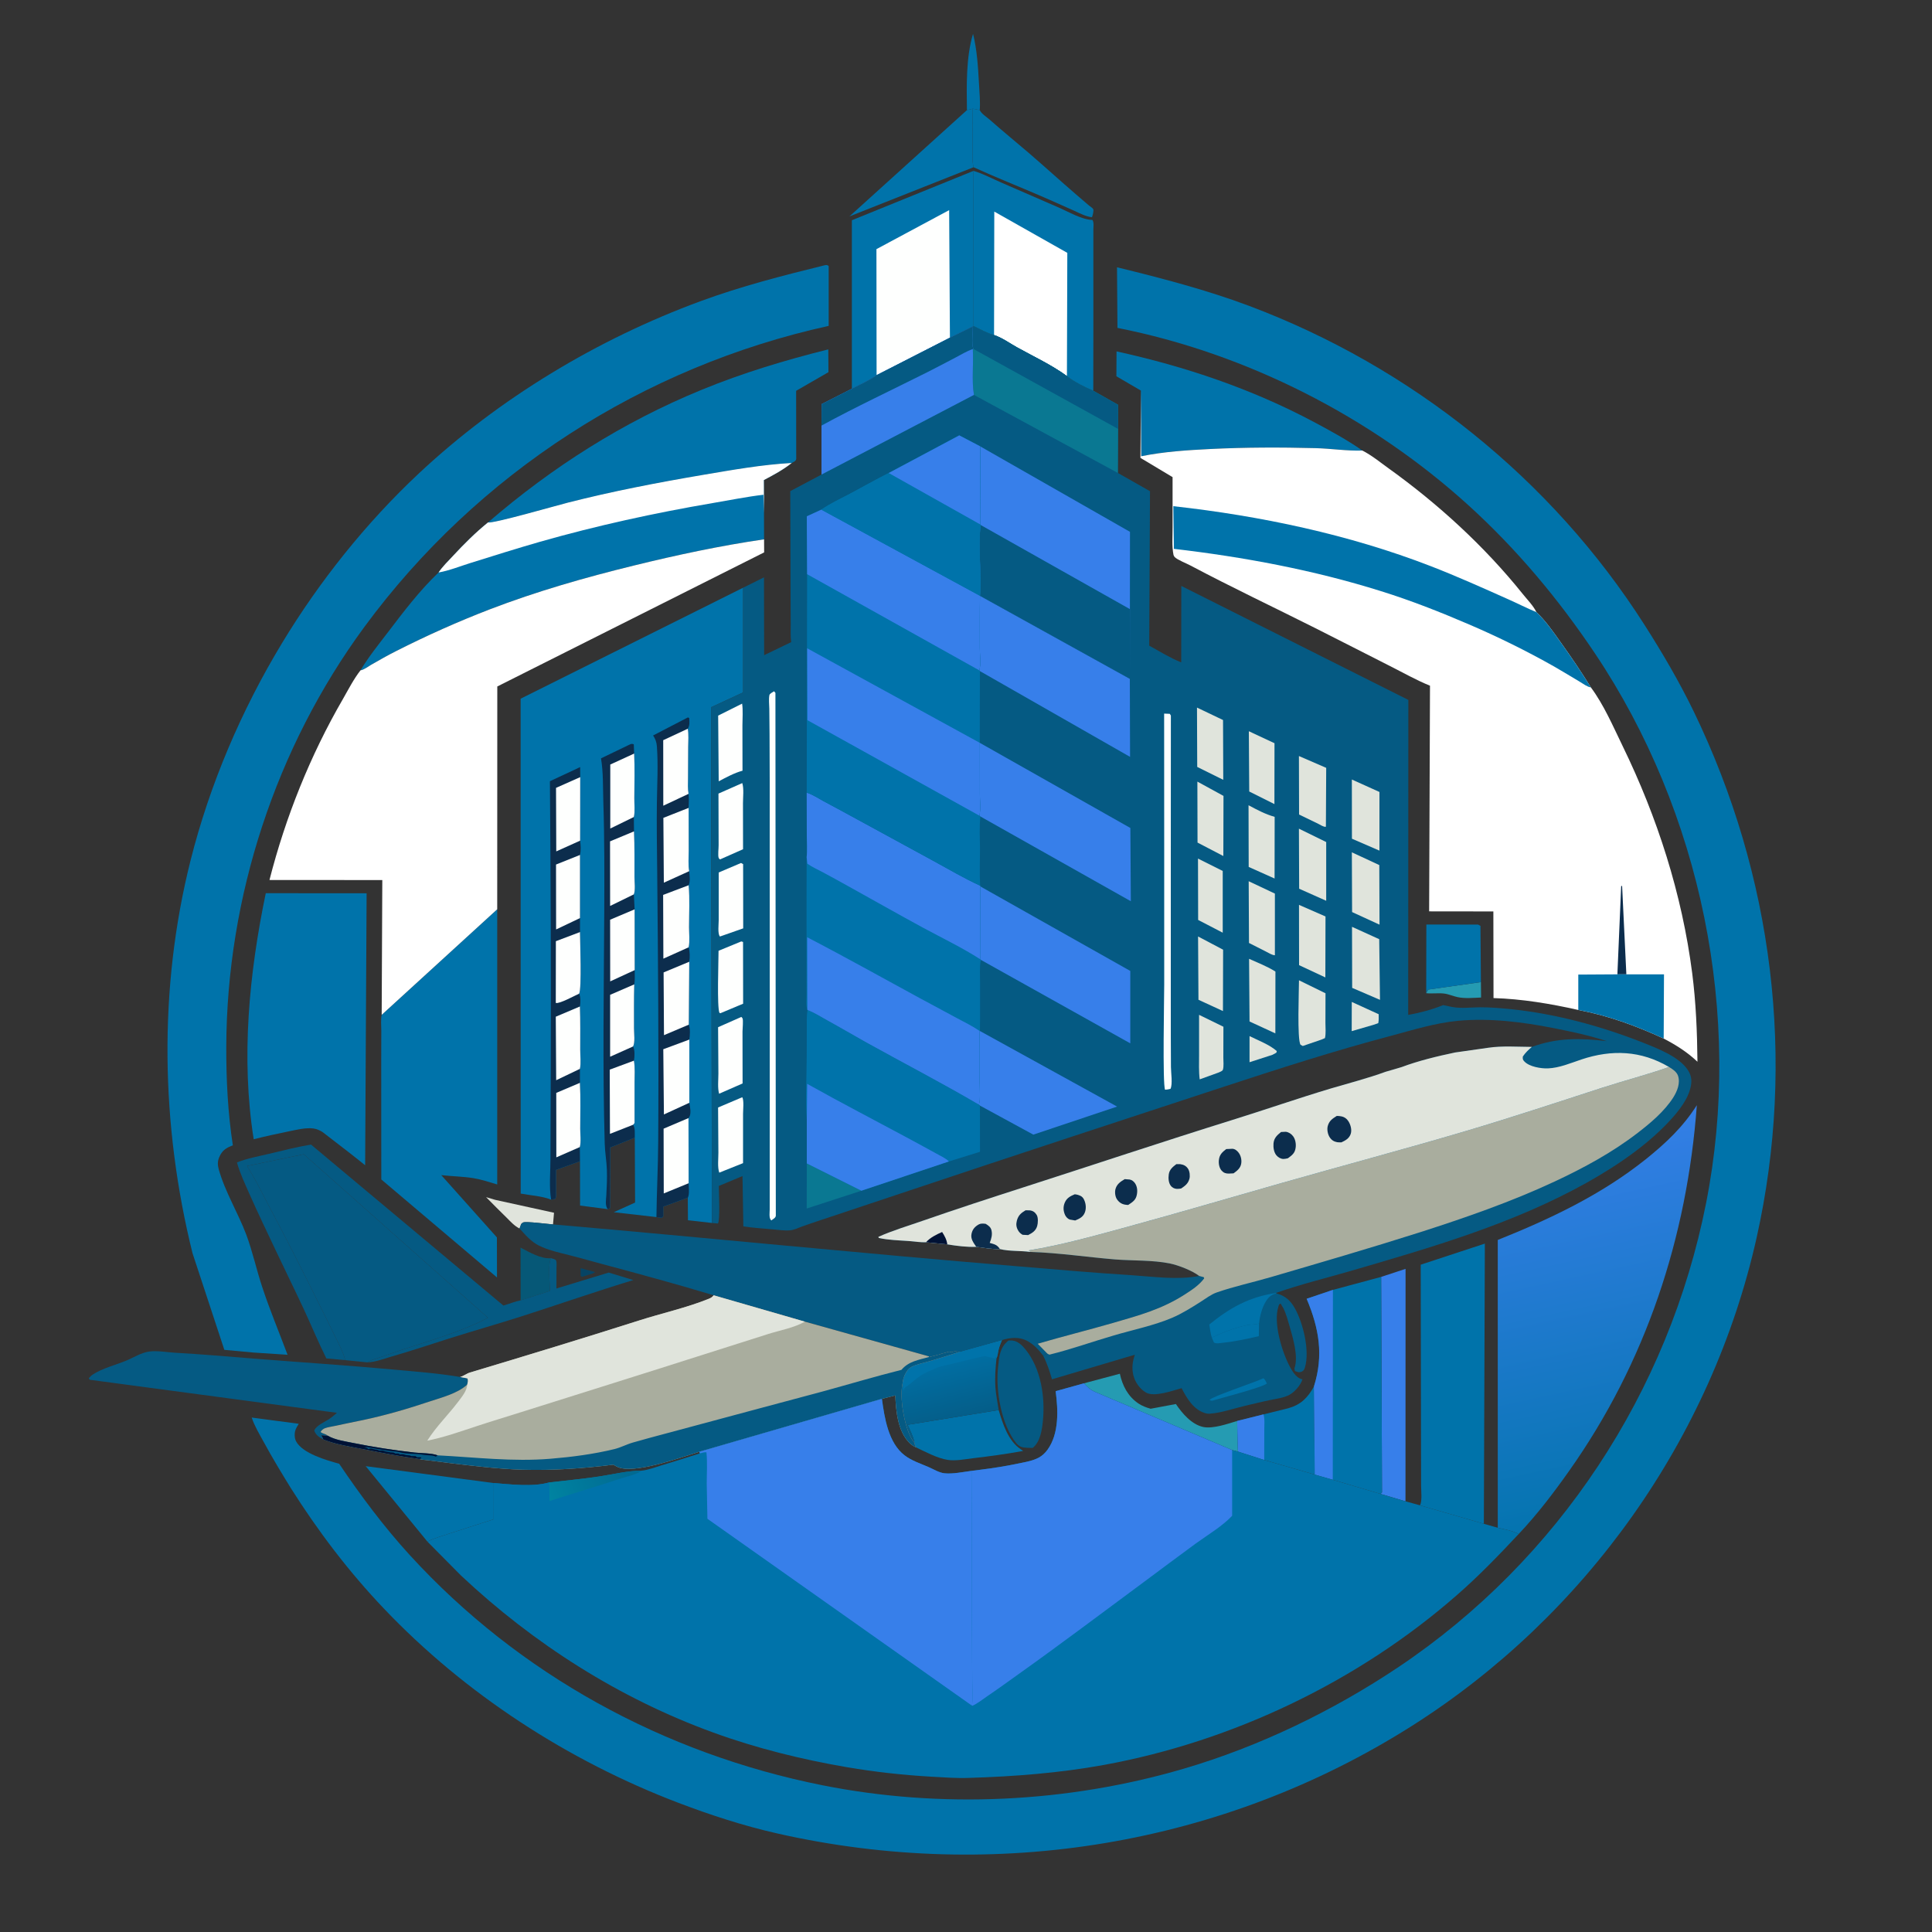 <svg xmlns="http://www.w3.org/2000/svg" viewBox="0 0 2500 2500" width="400" height="400"><rect x="0" y="0" width="2500" height="2500" fill="#333333" stroke="none"/><defs><linearGradient id="P" gradientUnits="userSpaceOnUse"></linearGradient><linearGradient id="g1" x2="1" href="#P" gradientTransform="matrix(-27.627,-107.908,-110.227,28.221,1324.241,1830.715)"><stop stop-color="#055a83"></stop><stop offset="1" stop-color="#0073aa"></stop></linearGradient><linearGradient id="g2" x2="1" href="#P" gradientTransform="matrix(122.82,566.781,1220.992,-264.586,1377.539,1562.868)"><stop stop-color="#00a0b6"></stop><stop offset=".03" stop-color="#377fea"></stop><stop offset="1" stop-color="#0073aa"></stop></linearGradient><linearGradient id="g3" x2="1" href="#P" gradientTransform="matrix(-98.695,39.385,12.961,32.478,805.946,1886.199)"><stop stop-color="#016a92"></stop><stop offset="1" stop-color="#0083a1"></stop></linearGradient></defs><style>.a{fill:#064465}.b{fill:#259bb2}.c{fill:#0073aa}.d{fill:#e0e4dc}.e{fill:#065877}.f{fill:#055a83}.g{fill:#377fea}.h{fill:url(#g1)}.i{fill:#fff}.j{fill:#fefffe}.k{fill:url(#g2)}.l{fill:#a9ad9e}.m{fill:#001235}.n{fill:#0c2d4d}.o{fill:url(#g3)}.p{fill:#0a7892}</style><path class="a" d="m751.3 1641l18.9 5.1-3.6 2-13.6 4.1-1.6-1.2z"></path><path class="b" d="m1911.6 1271.5l4.7-0.6 0.2 19.9c-9.7 0.4-20.7 1.5-30.3-0.5-5.9-1.2-12-4.1-18-4.7-7.5-0.8-15.1 0.4-22.7-0.4 0.8-1.7 1.7-3.2 2.6-4.7z"></path><path class="c" d="m1259.1 43.8c5.2 20.9 6.5 42.8 7.7 64.3 0.6 11.2 1.8 23.1 1 34.3l-9.1-1.7-7.5 1.8c-0.4-31.9-1.3-68 7.9-98.7z"></path><path class="d" d="m629 1549.1l11.8 3.5 76.1 16.7-1.3 15.1c-6.4-0.5-35.1-4.2-38.7-2.5-1 0.4-1.6 1.3-2.5 2l-2.1 5.8c-6.5-3.2-11.7-9-16.8-14.1-9-8.7-17.7-17.6-26.5-26.5z"></path><path class="e" d="m673.6 1614.4c11 5.8 26.7 15 39.5 13.7-4.4 7.2-1.6 33-1.4 42.3l-38 12.2z"></path><path class="b" d="m1402.5 1790l46.6-12.4c3.3 15.5 10.5 29.4 24 38.5 4.8 3.2 10.3 5.3 15.9 6.8l32.6-6.1c8.1 12.1 20.3 26.4 35.3 29.7 12.5 2.7 32.1-4.2 44-7.8l1 39.6-7.5-1.9-175.9-74.6c-7.3-3.1-10.8-6.1-16-11.8z"></path><path class="c" d="m1845.7 1196.3l66.9 0.1 3.1 1.7 0.6 72.8-4.7 0.6-63.5 9c-0.9 1.5-1.8 3-2.6 4.7z"></path><path class="f" d="m1305 1734.6h4.8c7.2 0.7 12.9 6.2 17.2 11.6 20.3 25.1 25.7 62.4 22.4 93.5-1.2 11.7-3.6 26.3-13.1 33.9l-7.8-0.2c-5.8-0.4-9.7-1.3-13.5-6-19.4-24-26.9-68.5-23.5-98.5 1.5-13.6 2.1-25.3 13.5-34.3z"></path><path class="c" d="m1174.4 1843.7l117.9-19.1c5.2 17.8 12.3 39.9 28.5 50.7l1.9 1.3 1.3 0.9c-21.6 4-43.4 6.9-65.2 9.5-9.9 1.2-22.6 3.7-32.4 2.1-13.5-2.1-28.4-10.2-40.7-16-1.5-2.2-2-3.7-2.5-6.3-1.4-7.9-5.5-15.8-8.8-23.1z"></path><path class="c" d="m1258.7 140.7q-0.1 24.7-0.1 49.4c0 8.6-0.9 18 1.2 26.3l-160.6 63.6 152-137.5z"></path><path class="c" d="m1634.9 1830.2l32-7.9c16.4-4.6 25.2-13.5 33.3-28.1l1.1 113.9-65.4-18.9-34-10.9-1-39.6z"></path><path class="g" d="m1634.9 1830.2c2 5.8 1 13.8 1.1 20q0 19.5-0.1 39l-34-10.9-1-39.6z"></path><path class="c" d="m1258.7 140.7l9.1 1.7c1.8 4.5 9 9.1 12.8 12.4 16.6 14.7 33.7 28.6 50.5 43 20.8 17.9 41.1 36.4 61.9 54.3 5.3 4.6 10.6 9.2 16 13.7 1.1 1 5 3.5 5.5 4.6 1.2 2.4-0.6 8.2-1.5 10.7-8.4-0.9-16.9-5.7-24.6-9.1-13.8-6.1-27.6-12.4-41.6-18.4-28.9-12.5-58.4-24.1-87-37.2-2.1-8.3-1.2-17.7-1.2-26.3q0-24.7 0.1-49.4z"></path><path class="c" d="m473.2 1897.2l165.1 21.8 0.1 47.1c-19.1 6.2-38.3 12.2-57.4 18.5-9.1 3.1-19.5 5.7-27.9 10.3z"></path><path class="g" d="m1787.2 1652.3l31.6-10.4-0.1 300.8-32.4-9.6 2-1.9z"></path><path class="h" d="m1242 1749.2l54.6-15.2c-1.8 4.3-3.6 8.6-4.6 13.3-0.8 3.1-1 7.4-2.5 10.2-1.4 12.7-2.3 25.3-1.4 38.2 0.7 9.7 2.8 19.2 4.2 28.9l-117.9 19.1c3.3 7.3 7.4 15.2 8.8 23.1l-3.7-5.2c-9.6-17.3-15.9-53.3-11.4-72.4 0.3-4.4 1.9-8.8 4-12.6 1.6-3 3.6-5.6 6.6-7.4 6.6-3.8 16.4-5.5 23.8-7.7 13.2-3.9 26.4-8 39.5-12.3z"></path><path class="c" d="m1242 1749.2l54.6-15.2c-1.8 4.3-3.6 8.6-4.6 13.3-0.8 3.1-1 7.4-2.5 10.2l-1.4-1.8-0.6 2.7-1.7-0.7c-3.8-1.4-7.9-2.1-11.8-3-14.5 3.2-29.1 6.9-43.5 10.5-6.3 1.6-13.1 2.3-18.9 5-7.1 3.2-13.9 5.6-20.6 10-5.9 3.9-10.9 8.9-16.7 13-3.5 2.4-4.2 2.6-5.2 6.9l-1-10.9c0.3-4.4 1.9-8.8 4-12.6 1.6-3 3.6-5.6 6.6-7.4 6.6-3.8 16.4-5.5 23.8-7.7 13.2-3.9 26.4-8 39.5-12.3z"></path><path class="f" d="m402.5 1481.1l248.9 208.3c7.5-2.2 14.6-5.2 22.3-6.8l38-12.2c-0.2-9.3-3-35.1 1.4-42.3 1.7 0.6 5.9 1.4 6.5 3 1 2.7 0.5 6.5 0.5 9.3q0 13.5-0.1 26.9l67.7-20.6 31.8 9.7c-48.4 14.7-96.2 31.4-144.5 46.9-31.3 10-63 19-94.4 28.9-24.7 7.9-49.1 16-74 23.2-9.8 2.9-20.9 7.1-31.1 7.5 4.7-3.2 10.9-4.7 16.3-6.6 8.8-2.9 17.5-6 26.3-9 37.5-12.5 78.3-23.6 113.3-42.1l-238.3-211.6-73.4 15.2c10.9 17 19.7 35.6 29.2 53.5 22.2 41.6 43.5 83.6 64.4 125.9 7.3 14.7 14.7 29.3 21.8 44.1 4.3 8.9 9.3 18 11.6 27.7l-24.4-2.2c-10.1-20.2-18.8-41.3-28.3-61.8-12-25.9-24.7-51.4-36.8-77.1-11.5-24.4-23.2-48.6-34.1-73.2-6-13.6-12.5-27.2-16.5-41.5 13.2-5.3 27.5-7.8 41.3-11.1 18.1-4.3 36.2-9 54.6-12z"></path><path class="c" d="m1444.8 454.7c88.9 19.5 174.9 48.5 255.3 91.3 21 11.2 43.3 23.3 62.8 37-19.9 0.7-40.6-2.6-60.6-3.1-45.3-1.2-90.6-1.1-135.8 1.1-30 1.5-60.4 3.4-89.8 9.4l-0.4-85-31.7-18.5z"></path><path class="c" d="m1724.8 1669.1l62.4-16.8 1.1 278.9-2 1.9-61.7-18.3-23.3-6.7-1.1-113.9c12.8-40.4 6.7-75.3-9.4-113.6z"></path><path class="g" d="m1690.8 1680.6l34-11.5-0.2 245.7-23.3-6.7-1.1-113.9c12.8-40.4 6.7-75.3-9.4-113.6z"></path><path class="f" d="m436 1828.2l-319.9-42.8-1.2-2c1.6-1.8 3.3-3.6 5.4-4.9 12.1-7.9 29.2-12.2 42.7-17.7 9.7-4 20.4-10.9 30.8-12 10.1-1.2 22.1 1 32.4 1.6 34.9 2 69.7 5 104.5 7.8 59.1 4.7 118.2 8.5 177.3 13.9 29.3 2.7 58.4 4.8 87.4 9.7l9.5 1.8c1.3 3.2 0.4 4.8-0.3 8.1-12.8 11.5-32.5 16.5-48.6 21.8-28.4 9.5-57 17.9-86.4 24.1-12 2.6-24.1 4.8-36 7.5-4.2 1-9.1 1.5-13.1 3-2.4 0.9-4.4 2.6-5.7 4.9 3.2 2.6 5.9 1.9 9.3 4.8l-8.5-0.5 0.9 1.3c1.3 2.2 0.9 1.3 1.8 4-5.3-2.9-9.5-5.5-11.7-11.4 2.6-6.5 12.9-10.9 18.6-14.5 3.9-2.5 7.4-5.6 10.8-8.5z"></path><path class="c" d="m1838.4 1636.5l83-27.3-1.3 362.6-82.6-23.9c3-6.4 1.4-17.8 1.4-25.2q-0.1-29.3-0.1-58.6c-0.1-75.9-0.2-151.7-0.4-227.6z"></path><path class="c" d="m1259.7 221.1c12.3 3.6 24.3 10.1 36.1 15.2q37.3 16.1 74.5 32.4c12.5 5.4 29.6 15.6 43.3 15.9 2.2 3.1 1.2 9.3 1.2 13q0 18 0 36 0.1 86.1-0.1 172.1c-10.6-4.5-25.5-11.8-34.1-19-19.5-14.3-43.3-25.4-64.4-37.1-9.6-5.3-19.5-12.6-29.9-16-9.3-2.5-17.8-7.5-26.5-11.6z"></path><path class="i" d="m1286.6 273.8l94.5 53.4-0.5 159.5c-19.5-14.3-43.3-25.4-64.4-37.1-9.6-5.3-19.5-12.6-29.9-16z"></path><path class="c" d="m1102.3 285l157.4-63.9 0.1 200.9-0.9 0.4-29.7 14.6-94.9 48.5c-9.4 6.9-21.6 12-32 17.5z"></path><path class="j" d="m1134.1 322.4l94.1-50.5 1 165.1-94.9 48.5z"></path><path class="c" d="m631.5 676c83-71.6 174.7-129.9 276.2-171.5 53.2-21.9 108.3-38.5 164.1-52.4l0.2 29.5-41.8 24.1 0.1 88.2c-0.6 3-3.3 3.7-5.8 5.2-38.5 2.1-77.5 9.1-115.4 15.5-58.7 10-116.5 21.1-174.2 35.8-15.4 3.9-97.6 27.6-103.4 25.6z"></path><path class="f" d="m319.7 1508.8l73.4-15.2 238.3 211.6c-35 18.5-75.8 29.6-113.3 42.1-8.8 3-17.5 6.1-26.3 9-5.4 1.9-11.6 3.4-16.3 6.6l-28.8-2.9c-2.3-9.7-7.3-18.8-11.6-27.7-7.1-14.8-14.5-29.4-21.8-44.1-20.9-42.3-42.2-84.3-64.4-125.9-9.5-17.9-18.3-36.5-29.2-53.5z"></path><path class="c" d="m343.9 1155.8l130.5 0.1-1.9 351.9-18.4-14.6-36.8-28.4c-3.8-2.3-7.5-4-12-4.6-10-1.2-21.9 1.8-31.8 3.8-15.1 3.1-30.3 6.4-45.2 10.2-16.7-105-5.9-214.9 15.6-318.4z"></path><path class="c" d="m394.9 1167.6l17.7-0.2c0.4 44.3 0.1 88.7 0.1 133.1 0 21.3 2.2 45.3-0.5 66.3l-4.2 0.7-18.6-0.1c-0.1-47.4-0.1-94.8-0.1-142.2q-0.1-18.5 0-36.9c0-6.6-0.7-13.8 0.7-20.2z"></path><path class="c" d="m631.5 676c5.8 2 88-21.7 103.4-25.6 57.7-14.7 115.5-25.8 174.2-35.8 37.9-6.4 76.9-13.4 115.4-15.5-10.9 8.7-23.7 15.6-36.1 22.1l0.2 42.9 0.1 33.8c-56.4 8.2-113.1 20.3-168.4 33.9-63.3 15.5-125.9 33.4-186.8 56.8-41 15.8-81.5 33.9-120.7 53.8-11 5.5-21.7 11.6-32.3 17.7-4 2.3-9.6 6.7-14 7.3 10.2-17.1 23.1-33.1 35.2-48.9 20.3-26.7 41.4-54.5 65.8-77.7 5-7.6 12.3-14.6 18.6-21.4 14.1-15.2 29.3-30.4 45.4-43.4z"></path><path class="i" d="m631.5 676c5.8 2 88-21.7 103.4-25.6 57.7-14.7 115.5-25.8 174.2-35.8 37.9-6.4 76.9-13.4 115.4-15.5-10.9 8.7-23.7 15.6-36.1 22.1l0.2 42.9-0.7-23.9c-22 2.6-44 7.1-65.9 10.8-75.1 12.8-150.1 29.2-223.4 50.1-30 8.6-59.7 18-89.5 27.3-13.5 4.2-27.8 10-41.6 12.4 5-7.6 12.3-14.6 18.6-21.4 14.1-15.2 29.3-30.4 45.4-43.4z"></path><path class="c" d="m643.4 1176.6v356.1c-10.2-3.1-20.5-6.5-31-8.2-13.6-2.2-27.7-2.3-41.4-3.9l72 80.6 0.1 51.8-149.7-126.8q0-77-0.1-153.9 0-19.4 0.1-38.9c0-6.4-0.9-13.9 0.5-20.2z"></path><path class="f" d="m672.3 1589.7l2.1-5.8c0.9-0.7 1.5-1.6 2.5-2 3.6-1.7 32.3 2 38.7 2.5 200.2 17.3 400.1 37.6 600.3 54.1 49.4 4.1 98.7 8.5 148.2 11.6 29.1 1.9 58.8 6.4 87.7 1l5.9 1.6 0.5 1.5c-6.3 8.6-15.8 14.9-24.7 20.6-30.1 19.4-59.2 27.2-93 37-32.5 9.4-65.3 17.5-97.7 27l12.3 12.6-5.3 2.7c-5.9-7.7-11.9-14.3-20.6-19-10.4-5.5-21.7-4.4-32.6-1.1l-54.6 15.2c-3.6-0.2-7.3-1.3-10.3 0.7-4.4-1.8-5.6 0-10 0.9-1.8 0.3-3.5 0.9-5.3 1.5-2.3 0.8-1.1 0.5-3.2 0.9-2.4 0.6-0.9 0.2-3.4 1l-7.8 1.8-0.1-0.9-160.4-44.9-118-34.1c-47.4-14.3-95.5-27.4-143.4-40.2-14.2-3.8-28.3-7.9-42.5-11.5-13.5-3.4-27.6-6.4-40.2-12.6-10.4-5.2-17.4-13.7-25.1-22.1z"></path><path class="k" d="m1938.1 1604.5c68.1-27.3 133.9-58.4 191.6-104.5 25.9-20.8 48.1-41.7 66-69.9-12.6 171.2-65.9 332.8-165.3 473.3-20.2 28.6-41.3 56.3-65.3 81.7-7.5-4.4-18.6-6.2-27-8.2z"></path><path class="l" d="m923.5 1676.1l118 34.1 160.4 44.9 0.1 0.9 7.8-1.8c2.5-0.8 1-0.4 3.4-1 2.1-0.4 0.9-0.1 3.2-0.9 1.8-0.6 3.5-1.2 5.3-1.5 4.4-0.9 5.6-2.7 10-0.9 3-2 6.7-0.9 10.3-0.7-13.1 4.3-26.3 8.4-39.5 12.3-7.4 2.2-17.2 3.9-23.8 7.7-3 1.8-5 4.4-6.6 7.4-2.1 3.8-3.7 8.2-4 12.6-4.5 19.1 1.8 55.1 11.4 72.4l3.7 5.2c0.5 2.6 1 4.1 2.5 6.3-3.2-1.5-5.9-3.1-8.4-5.5-15.7-15.2-17.9-41.5-18.8-61.9l-17.3 4.4-236.3 68.5c-22.6 6.8-86.2 30.3-106.9 19.1l-1.5-0.8-1.8-1-1-0.6c-39 4.9-78.2 7.6-117.5 6.5-31.5-1-63-4.8-94.2-8.6-8.8-1.1-17.6-2.2-26.4-3.4-4.1-0.6-9.4-0.7-13.3-2-24.1-3.2-48.2-7.9-72.1-12.6-17.5-3.4-35.2-6-51.9-12.6-0.9-2.7-0.5-1.8-1.8-4l-0.9-1.3 8.5 0.5c-3.4-2.9-6.1-2.2-9.3-4.8 1.3-2.3 3.3-4 5.7-4.9 4-1.5 8.9-2 13.1-3 11.9-2.7 24-4.9 36-7.5 29.4-6.2 58-14.6 86.4-24.1 16.1-5.3 35.8-10.3 48.6-21.8 0.7-3.3 1.6-4.9 0.3-8.1l-9.5-1.8c4.2-1 8.2-4.4 12.9-5.8 72.9-21.9 145.6-44 218.1-67.1 29.9-9.6 62.1-16.6 91.1-28.4 2.9-1.2 4.1-2.1 6-4.4z"></path><path class="f" d="m1202 1756l7.8-1.8c2.5-0.8 1-0.4 3.4-1 2.1-0.4 0.9-0.1 3.2-0.9 1.8-0.6 3.5-1.2 5.3-1.5 4.4-0.9 5.6-2.7 10-0.9 3-2 6.7-0.9 10.3-0.7-13.1 4.3-26.3 8.4-39.5 12.3-7.4 2.2-17.2 3.9-23.8 7.7-3 1.8-5 4.4-6.6 7.4-2.1 3.8-3.7 8.2-4 12.6-4.5 19.1 1.8 55.1 11.4 72.4l3.7 5.2c0.5 2.6 1 4.1 2.5 6.3-3.2-1.5-5.9-3.1-8.4-5.5-15.7-15.2-17.9-41.5-18.8-61.9l-17.3 4.4-236.3 68.5c-22.6 6.8-86.2 30.3-106.9 19.1l-1.5-0.8-1.8-1-1-0.6c-39 4.9-78.2 7.6-117.5 6.5-31.5-1-63-4.8-94.2-8.6-8.8-1.1-17.6-2.2-26.4-3.4-4.1-0.6-9.4-0.7-13.3-2-24.1-3.2-48.2-7.9-72.1-12.6-17.5-3.4-35.2-6-51.9-12.6-0.9-2.7-0.5-1.8-1.8-4l-0.9-1.3 8.5 0.5c9.5 5.6 22.7 7.3 33.4 9.5 26.1 5.3 52.4 9.3 78.8 12.3 8.7 1 22.2 0.6 30 3.6 48.9 2.5 97.2 8.5 146.3 4.4 27.7-2.3 55.4-5.9 82.5-12.5 8.2-2 15.8-6.2 24-8.5 27.5-7.9 55.4-14.9 83-22.5 53.7-14.6 107.5-28.7 161.2-43.2 34.4-9.4 68.5-19.6 103.1-28.3 9.6-11.2 22.1-12.8 35.6-16.6z"></path><path class="m" d="m418.3 1862.6c-0.9-2.7-0.5-1.8-1.8-4l-0.9-1.3 8.5 0.5c9.5 5.6 22.7 7.3 33.4 9.5 26.1 5.3 52.4 9.3 78.8 12.3 8.7 1 22.2 0.6 30 3.6l-2.3 1.7-1.4-0.6c-4.3-1.5-9.9-0.9-14.5-1.8-10-2.1-21.4-0.5-31.6-3.5-3.6-1-7.9-0.8-11.7-1.4-9.7-1.4-19.5-3.2-29.2-4.9-1.6-0.3-2.8 0.1-4.4 0.5 2.9 0.2 3.1-0.2 5.5 1.8l1.5-0.4c2.4-0.4 3.6 0.1 5.8 0.7 1.8 0.5 0.9 0.3 3.1 0.5 2.3 0.3 1.2 0 3.6 1.3l2.3-0.2c2.6-0.2 3.3 0.4 5.7 1.2l3.4 0.6 1.6 0.3c2.5 0.5 1 0.2 3.9 0.4 2.7 0.3 1.6 0 3.9 1.4h1.9c2.8 0 1.7-0.2 4.2 1.2l2.2-0.2c2.7-0.2 3.3 0.6 5.7 1.1l4.7 0.4 2 0.9h5.5l1.9 1.5h4.8l0.9 1.2-3 0.9c-24.1-3.2-48.2-7.9-72.1-12.6-17.5-3.4-35.2-6-51.9-12.6z"></path><path class="d" d="m923.5 1676.1l118 34.1c-13.6 7.9-32.7 11.3-47.8 16.1q-45.8 14.5-91.6 29.1c-76 24.3-152.1 48-228.1 72-19.5 6.2-39 12-58.3 18.4-20.7 6.8-41.4 14.2-62.8 18.4 11.4-18.2 27.5-33.7 40.4-50.9 4.6-6.2 10.9-13.6 11.3-21.6 0.7-3.3 1.6-4.9 0.3-8.1l-9.5-1.8c4.2-1 8.2-4.4 12.9-5.8 72.9-21.9 145.6-44 218.1-67.1 29.9-9.6 62.1-16.6 91.1-28.4 2.9-1.2 4.1-2.1 6-4.4z"></path><path class="i" d="m466.5 867.4c4.4-0.6 10-5 14-7.3 10.6-6.1 21.3-12.2 32.3-17.7 39.2-19.9 79.7-38 120.7-53.8 60.9-23.4 123.5-41.3 186.8-56.8 55.3-13.6 112-25.7 168.4-33.9l0.1 16.9-345.3 173.5-0.1 288.3-149.5 136.6 0.8-174.4-146-0.1c20.8-81.5 52.8-161.3 95-234.1 7.1-12.4 14-26 22.8-37.2z"></path><path class="c" d="m1067.3 343.2c2.7-0.2 2.6-0.7 5 1v77.5c-240.3 52.8-454.7 191-600.7 389.4-114.8 156-178.2 349.9-178.8 543.4-0.1 43 2 85 8.5 127.6-8.8 3.3-13.9 6.4-17.7 15.5-2.1 4.9-2.1 9.8-0.7 15 8 29.1 25 56.5 35.7 84.8 8.3 22.2 13.3 45.8 20.8 68.3 9.8 29.7 21.8 58.2 32.7 87.4l-44-2.9-37.8-3.5-41.2-125.1c-41.1-165.6-44.3-342.5-2.5-508.3 24.8-98.4 65.7-194.1 118.2-280.9 48.4-80.1 109-156 177.4-220 103.9-97.2 231.2-173.7 364.4-222.7 52.7-19.4 106.3-33.1 160.7-46.5z"></path><path class="c" d="m673.7 904.1l287.9-143.6v135.5l-41.5 19.2 1.1 667.3-31-3.5-0.2-29.2-31.8 11.5v12.8l-1.9 1.7-6.9-0.9-55.2-6.3 27.6-12.5-0.4-84-31.8 12.7-0.3 78.6-3 1.2-35.7-4.6-0.1-57.4-31.1 11.3q0 14 0 28c0 3.3 0.7 6.6-1 9.6l-5.3 0.8c-11.5-4.6-27-5.5-39.3-7.8z"></path><path class="n" d="m750.7 992.6l0.1 13-0.1 82.2c0.7 6.1 1.3 12.4-0.2 18.5v81.7 18.1c0.1 11.9 2.4 73.2-1.1 79.7 2.1 4.4 1.8 11.8 1 16.6 0.7 18.7 0.4 37.4 0.4 56.1 0 7.5 1.2 17.3-0.4 24.6v18.1c1.1 19.7 0.4 39.6 0.4 59.4 0 7 1.3 17-0.5 23.7l0.2 18.3-31.1 11.3q0 14 0 28c0 3.3 0.7 6.6-1 9.6l-5.3 0.8c-2.7-16.2-0.8-36.1-0.8-52.7 0-38.5 0.3-77 0.4-115.5 0.4-124.3-0.1-248.9-1.1-373.2z"></path><path class="j" d="m750.5 1206.1c0.1 11.9 2.4 73.2-1.1 79.7-5.9 2.6-25.4 13.4-30.2 12l0.1-79.9z"></path><path class="j" d="m750.4 1302.4c0.7 18.7 0.4 37.4 0.4 56.1 0 7.5 1.2 17.3-0.4 24.6l-30.7 14.7-0.5-82.2z"></path><path class="j" d="m750.8 1005.6l-0.1 82.2-30.9 13.9-0.3-82.2z"></path><path class="j" d="m750.4 1401.2c1.1 19.7 0.4 39.6 0.4 59.4 0 7 1.3 17-0.5 23.7l-30.4 13.3-0.1-83.4z"></path><path class="j" d="m750.5 1106.3v81.7l-30.9 14.7-0.1-84z"></path><path class="n" d="m777.7 981.3l35.7-17.2c2.9-1.2 3.5-2.2 6.7-1l0.5 12c0.9 19.1 0.3 38.4 0.2 57.5-0.1 7.5 1.1 17.4-0.6 24.6l0.2 18.6c0.9 19.8 0.5 39.6 0.6 59.4 0 6.2 1.4 16.3-0.8 22.1l1 19.4 0.1 78.6c-0.1 5.9 0.6 12.8-0.6 18.5-0.5 19-0.3 38-0.3 57 0 6.1 1.6 18.3-1.2 23.3 2.4 4.1 2.1 13.7 1.1 18.4 1.6 9.3 0.8 19.4 0.8 28.9q0.1 25.9 0 51.8l-1.8 2.2c2.8 4.4 2 11.6 2.1 16.7l-31.8 12.7-0.3 78.6-3 1.2c-3.6-5.1-2-12.2-1.7-18.2 0.6-10.9 1.1-21.9 0.7-32.7-0.4-11.4-2.5-22.6-2.8-34.1-2.8-99.2-1.1-198.9-0.6-298.1 0.2-48.1 0.4-96.1-1.2-144.2-0.6-18.6 0.1-37.6-3-56z"></path><path class="j" d="m820.7 1273.8c-0.5 19-0.3 38-0.3 57 0 6.1 1.6 18.3-1.2 23.3l-29.7 13.3v-80.1z"></path><path class="j" d="m821.2 1176.7l0.1 78.6-31.7 14.6-0.1-79.8z"></path><path class="j" d="m820.6 975.1c0.9 19.1 0.3 38.4 0.2 57.5-0.1 7.5 1.1 17.4-0.6 24.6l-30.5 14.9v-82.8z"></path><path class="j" d="m820.4 1075.8c0.9 19.8 0.5 39.6 0.6 59.4 0 6.2 1.4 16.3-0.8 22.1l-30.7 15-0.1-83.6z"></path><path class="j" d="m820.3 1372.5c1.6 9.3 0.8 19.4 0.8 28.9q0.1 25.9 0 51.8l-1.8 2.2-30 11.8-0.3-83.1z"></path><path class="n" d="m845.1 951.7l45.1-23.4 1.7 0.9c0.2 5 0.8 9.4-1.9 13.8 1.3 7.6 0.6 15.9 0.5 23.6q-0.1 20.3-0.2 40.5c-0.1 6.6-0.5 13.7 0.7 20.1 0.6 6.2 0.4 12 0.1 18.2q0 27.8 0.1 55.6c0 8.5-0.9 18.1 0.6 26.3 0.5 5.5 1.7 13.3-0.7 18.2 1.6 17.9 0.5 36.3 0.5 54.2 0 8.1 1.2 18.3-0.5 26.1 1.7 5.2 1.7 13.3 0.8 18.7l-0.6 81.4c2.1 5.4 1.5 13.6 0.7 19.3v81.8c0.9 5.4 2.8 13.7-0.2 18.6l-0.9 1.2 0.2 84.3c0 5.1 1.4 14.3-1.1 18.7l-31.8 11.5v12.8l-1.9 1.7-6.9-0.9c0.4-32.4 2.1-64.9 2.3-97.4 0.8-116.6-0.2-233.1-1.3-349.7-0.3-29.7-0.8-59.4-0.4-89.1 0.3-24 1.8-49 0-73-0.4-5.4-1.9-9.5-4.9-14z"></path><path class="j" d="m891.9 1244.5l-0.6 81.4-32.1 13.6-0.5-81.2z"></path><path class="j" d="m890.9 1446.8l0.2 84.3-32.2 13.2-0.2-83.8z"></path><path class="j" d="m891.1 1045.4q0 27.8 0.1 55.6c0 8.5-0.9 18.1 0.6 26.3l-32.8 14.9-0.6-83.9z"></path><path class="j" d="m891.1 1145.5c1.6 17.9 0.5 36.3 0.5 54.2 0 8.1 1.2 18.3-0.5 26.1l-32.7 14.7-0.3-82.5z"></path><path class="j" d="m890 943c1.3 7.6 0.6 15.9 0.5 23.6q-0.1 20.3-0.2 40.5c-0.1 6.6-0.5 13.7 0.7 20.1l-32.7 15.4-0.1-84.8z"></path><path class="j" d="m892 1345.2v81.8l-32.9 15.1-0.8-84.4z"></path><path class="i" d="m1476.3 505.4l0.4 85c29.4-6 59.8-7.9 89.8-9.4 45.2-2.2 90.5-2.3 135.8-1.1 20 0.5 40.7 3.8 60.6 3.1 11.8 6 23.5 15.5 34.3 23.3 63.9 45.9 123.6 100.5 172.9 161.9 5.7 7.2 14.1 15.6 18 23.9 12 11.3 21.9 25.7 31.5 39.2 13.6 19 26.7 38.3 39 58.2 16.8 22.6 28.7 50.4 41 75.7 45.1 92.6 76.9 191.7 90.1 294.1 4.9 38.1 6.4 76.2 6.8 114.6-13.3-12.6-27.5-21.5-43.7-30-35.4-16.4-72-29.8-110.5-37-35.8-8.1-73-14.3-109.7-15.4l-0.2-112.1-83.1-0.1 1.1-292c-17.6-7.1-34.6-16.8-51.5-25.3-32.6-16.5-65.1-33.2-97.7-49.6-53.5-26.9-107.7-52.5-160.7-80.6-5.2-2.8-16.8-7.2-20.5-11-0.7-0.7-1-1.8-1.5-2.7-2.3-11.4-1.1-24.4-1.2-36q0-32.3 0-64.7l-41.6-24.9z"></path><path class="n" d="m2092.9 1260.8l4.9-114.2 1.2-0.2 5.5 114.4z"></path><path class="c" d="m2042.3 1261.1l50.6-0.3h11.6 48.7l-0.4 83.1c-35.4-16.4-72-29.8-110.5-37z"></path><path class="c" d="m1518.3 655c112.6 12.5 227.3 36.6 333.1 77.6 33.8 13.1 67 28 100.1 42.8 12.2 5.4 24.2 11.6 36.6 16.7 12 11.3 21.9 25.7 31.5 39.2 13.6 19 26.7 38.3 39 58.2-4.9-0.7-9.8-4.6-14.2-7.2-11.1-6.6-22.1-13.4-33.3-19.8-35.3-20-72.5-38.3-109.7-54.3-37.7-16.2-75.7-31.2-114.9-43.4-86.7-27.2-177.4-44.1-267.5-54.6z"></path><path class="c" d="m1445.4 345.9l1 0.2c57.1 14 115.1 29.1 170.2 49.8 209.5 78.8 391.1 223.9 511.6 413 23.1 36.2 45 73.6 63.7 112.2 102.4 211.8 132.5 450.6 81.2 680.3-58.1 260-221.5 489.6-446.4 632.1-244.2 154.6-539.1 202.6-820.4 139.1-43.8-9.9-86.6-23.8-128.6-39.8-142.6-54.4-275.8-140.7-381.1-251.5-45.5-47.8-85-99.9-120.2-155.6-12.1-19.6-24.1-39.4-35.1-59.7-5.6-10.2-11.9-20.6-15.6-31.7l60.9 8.1c-1.6 2.6-3.3 5.3-4.3 8.1-1.5 4.4-1.3 10.7 0.9 14.7 8.5 15.7 39.6 24.4 55.7 28.9 27.5 40.8 58 81.7 91.3 118.1 141.3 154.6 329.1 257 533.9 297.9 153.6 30.6 317.1 22.7 467.3-21.3 97.7-28.6 193.7-75 278.2-131.6 207-138.7 349.9-356.2 398.1-600.5 47.9-242.4-6.3-505.9-143.7-711-47.3-70.6-101.3-135.1-164.3-192.3-125.8-114.1-286.8-196.1-453.7-229.1z"></path><path class="c" d="m1366 1800.2l36.5-10.2c5.2 5.7 8.7 8.7 16 11.8l175.9 74.6 7.5 1.9 34 10.9 65.4 18.9 23.3 6.7 61.7 18.3 32.4 9.6 18.8 5.2 82.6 23.9 18 5.1c8.4 2 19.5 3.8 27 8.2-25.4 27.1-51.6 54.3-79.6 78.7-127.7 111.9-290.1 189.5-456.9 220-57.8 10.5-116.1 15-174.7 16.8-16.5 0.6-32.9-0.7-49.3-1.6-36.5-2.1-72.4-6.1-108.4-12.2-58.9-10.1-117.3-24.5-173.5-45-121.5-44.2-232-114.6-326.1-203l-43.5-43.9c8.4-4.6 18.8-7.2 27.9-10.3 19.1-6.3 38.3-12.3 57.4-18.5l-0.1-47.1c21.9 1.7 50.9 5.4 72.2-0.7 21.5-2.5 43.1-4.5 64.5-7.7 18.3-2.7 36.8-7.5 55.4-7.6 8.2-0.8 17.3-4.3 25.2-6.7 16.7-5 33.4-10.3 50-15.6l-0.7-2.1 236.3-68.5c3.3 24.4 8.3 57.2 29.5 73.2 9.1 7 20.9 10.7 31.4 15.3 5.9 2.7 13.4 7.1 19.8 7.8 10.9 1.2 24.3-1.7 35.2-3.1l11-1.4c17.2-2.1 34.5-4.9 51.5-8.5 8.3-1.7 16.9-3.2 24.5-7.2 4.4-2.3 8.6-6.3 11.5-10.4 15-20.9 13.7-51.4 10.4-75.6z"></path><path class="o" d="m710.5 1918.3c21.5-2.5 43.1-4.5 64.5-7.7 18.3-2.7 36.8-7.5 55.4-7.6-7.5 5.6-17.9 7-26.7 10-30.8 10.4-61.9 19.3-92.7 29.4z"></path><path class="c" d="m638.3 1919c21.9 1.7 50.9 5.4 72.2-0.7l0.5 24.1-72.6 23.7z"></path><path class="c" d="m1594.4 1961.4c8.5 0.1 16.9 3.9 25 6.3 21.8 6.5 43.4 13.8 65.2 20.5 29.4 8.9 60.2 15.8 88.8 26.9-17.3 10.5-36.1 19.2-54.2 28.3-29.2 14.8-58.3 29.5-87.4 44.4-74.5 38.3-148.2 78.2-222.9 116.1-37.7 19.2-75.6 38.2-112.5 58.9-13 7.3-26.6 13.8-38.8 22.3 1.3-17.1 0.8-34.8 0.6-52-0.1-8.5-0.9-17.4 0.2-25.9 6.6-3 12.5-7.7 18.4-11.8 14-9.5 27.7-19.4 41.5-29.3 54.4-38.7 107.5-78.8 161.2-118.5 22.7-16.8 45.3-33.9 68.1-50.5 15.1-10.9 34.1-22.2 46.8-35.7z"></path><path class="c" d="m914.5 1919.7l0.9 45.6 342.3 241.8 0.7 0.1c-1.1 8.5-0.3 17.4-0.2 25.9 0.2 17.2 0.7 34.9-0.6 52-6.5 0.2-15.8-4.8-22.1-7.2-17-6.3-34-12.7-50.9-19.3-137.5-53.3-273.6-110.5-409.7-167.1-39.5-16.5-78.7-33.4-118.1-49.9-20.7-8.7-41.7-18.9-63.4-24.5l320.7-69.4z"></path><path class="g" d="m904.9 1878.6l236.3-68.5c3.3 24.4 8.3 57.2 29.5 73.2 9.1 7 20.9 10.7 31.4 15.3 5.9 2.7 13.4 7.1 19.8 7.8 10.9 1.2 24.3-1.7 35.2-3.1 0.5 69 0.3 138 0.6 207 0.1 21.4 0.3 42.8 0.4 64.2 0.1 10.5 1 22.3-0.4 32.6l-342.3-241.8-0.9-45.6c0-13.2 1-27.3-0.4-40.4-3.1-0.3-5.5 0.6-8.5 1.4z"></path><path class="g" d="m1366 1800.2l36.5-10.2c5.2 5.7 8.7 8.7 16 11.8l175.9 74.6v85c-12.7 13.5-31.7 24.8-46.8 35.7-22.8 16.6-45.4 33.7-68.1 50.5-53.7 39.7-106.8 79.8-161.2 118.5-13.8 9.9-27.5 19.8-41.5 29.3-5.9 4.1-11.8 8.8-18.4 11.8l-0.7-0.1c1.4-10.3 0.5-22.1 0.4-32.6-0.1-21.4-0.3-42.8-0.4-64.2-0.3-69-0.1-138-0.6-207l11-1.4c17.2-2.1 34.5-4.9 51.5-8.5 8.3-1.7 16.9-3.2 24.5-7.2 4.4-2.3 8.6-6.3 11.5-10.4 15-20.9 13.7-51.4 10.4-75.6z"></path><path class="f" d="m1259.8 422c8.7 4.1 17.2 9.1 26.5 11.6 10.4 3.4 20.3 10.7 29.9 16 21.1 11.7 44.9 22.8 64.4 37.1 8.6 7.2 23.5 14.5 34.1 19l32 18.1 0.1 31.2-0.3 57 41.6 23.6-1 199.9c13.3 7.3 27.3 16 41.4 21.6l0.1-98.9 293.8 147.5-0.2 407.6c15.6-2.8 30.6-6.8 45.2-12.7l11.6 2.4c11.7 2.2 24.4 0.5 36.3 0.4 13.1 0 26.3 1.1 39.4 2.4 58.3 6 117.4 22 171.9 43.6 18.5 7.4 46.3 18 57.6 35.4 5.1 7.8 5.3 15.1 3 23.9-3.4 13.3-13.2 26.4-22.1 36.6-30.5 34.7-72.4 63-112.4 85.4-95.3 53.1-200.5 83.5-304.6 113.8-32.3 9.4-65.8 17.5-97.4 28.7l1.3 0.5c11.4 3.3 17.9 9.1 23.7 19.5 10.7 19.3 19.3 55 12.9 76.2-0.7 2.3-1.7 4.4-4 5.4-3.7 1.7-5.6 0.5-9-0.7l-0.6-3.3c5.4-15.7-1.9-39.1-6.3-54.7-2.3-7.8-4.4-16.1-8.1-23.4l-3.5-5.9c-2.2 1.1-2 1.4-2.8 3.7-7 21.4 4.6 59 14.9 78.2 2.9 5.5 8.1 13.8 14.2 15.6l2 0.5c-2.4 7.6-9.9 16.3-16.9 20.1-7.5 4-17 5.1-25.2 6.8-10.8 2.2-21.5 5-32.2 7.4-14.4 3.4-30.8 9.2-45.5 10.2-2.3 0.2-4.6-0.2-6.8-0.9-14.7-4.8-23.2-19.2-29.8-32.1-11.4 3-35.4 12-46.2 5.6-8.2-4.9-14.3-13.7-16.4-23-2-9.3-0.9-17 2.1-25.9l-107.2 31.8c-3.1-10.5-6.4-20.8-11.5-30.7l5.3-2.7-12.3-12.6c32.4-9.5 65.2-17.6 97.7-27 33.8-9.8 62.9-17.6 93-37 8.9-5.7 18.4-12 24.7-20.6l-0.5-1.5-5.9-1.6c-9-6.9-26.9-13.9-38.1-16.2-22.3-4.5-47.9-3.4-70.8-5.2-36.3-3-72.7-8.5-109.1-9.7h-0.7c-12.8-1.8-26.7-0.6-39.2-3.7-10 0.4-20.6-1.7-30.6-2.9-11.9 0.5-25.7-1.2-37.5-3.2l-27.6-2.7c-7.2 0.2-14.8-1-22.1-1.6-12.8-0.9-26.4-1.2-39-4l-0.5-1.4c18.9-8.5 38.9-14.3 58.5-21.2 42.8-14.9 85.8-28.9 129-42.8 90.1-29 179.9-59 270.3-87.2 42.8-13.3 85.2-28.1 128-40.9 23.3-6.9 47.9-13.2 70.5-21.5l10.7-3.1 10.1-3c21.8-8.2 46.4-14.1 69.2-18.9l42.8-6.1c18.1-2.7 38.1-1.2 56.5-1.1 33.1-12.1 62.3-11.5 96.9-7.5-22.5-7.4-45.3-12.2-68.5-16.8-40.6-8-82.4-13.3-123.9-9.5-29.7 2.8-58.9 12-87.7 19.7-73 19.3-144.2 42.3-215.9 65.8-133.2 43.7-266.4 87.4-399.3 131.8-40.7 13.6-81.4 27.1-122.1 40.7-8.1 2.7-16.1 5.4-24.2 8.3-4.8 1.8-9.8 4.3-15 4.8-7.5 0.7-15.9-0.7-23.5-1.3-12.3-1.1-24.9-1.9-37.1-3.8l-1.1-65.1-30.6 12.8c0 7.9 1.8 44.5-1.2 48.6l-7.8-0.7-1.1-667.3 41.5-19.2v-135.5l27-13.4 0.2 100.7 35-16.9c-1.1-7.5-0.5-15.6-0.6-23.2q-0.1-19.9-0.2-39.9c-0.2-44.1-0.3-88.2-0.4-132.3l40.4-21.4v-63.4l0.2-27.8 39.1-19.9c10.4-5.5 22.6-10.6 32-17.5l94.9-48.5 29.7-14.6z"></path><path class="c" d="m1634.8 1783.5c2.3 1.3 3.2 4.4 4.5 6.7-4.4 4.7-60.7 19.3-70.3 22.2-1.9 0.3-2.2-0.1-3.8-0.9 2.2-4.1 59.3-23 69.6-28z"></path><path class="d" d="m1616.9 1340.7c11.2 5.6 26.1 11.2 35.3 19.4l-0.6 2.1-5 2.7-29.7 9.6z"></path><path class="d" d="m1749.2 1296.5l34.8 15.9c0 3.9 0.3 7.6-0.5 11.5l-5.2 1.9-29.2 8.5z"></path><path class="c" d="m1568.1 1730.9l6.2-2.9c12.2-5.7 26.3-10.5 39.5-13.3 4.9-1 11-0.5 15.4-2.1l-0.3 16.4c-15.5 3.6-31.3 7-47.1 8.6-3.6 0.4-7.8 1.4-11-0.4z"></path><path class="c" d="m1564.8 1713.9c26.7-21.7 51.4-35.5 85.9-40.7l1.3 0.5c-5.8 1-9.7 4-13 8.8-5.8 8.6-8.7 19.9-9.8 30.1-4.4 1.6-10.5 1.1-15.4 2.1-13.2 2.8-27.3 7.6-39.5 13.3l-6.2 2.9c-1.7-5.5-2.4-11.3-3.3-17z"></path><path class="p" d="m1044 1505.5l70.6 35.3-70.7 23z"></path><path class="d" d="m1551.6 1313.2l31.5 15.4q0 20-0.1 40c0 4.5 0.8 11.5-0.6 15.7-0.6 1.7-3.8 2.7-5.4 3.5l-24.6 8.9c-1.3-10.4-0.8-21.2-0.8-31.6q-0.1-25.9 0-51.9z"></path><path class="d" d="m1680.9 1268.5l34.3 16.8q0 19.3-0.1 38.6c0 6.1 0.8 13.4-0.6 19.4l-4.7 2-24 8.2-2.9-1.6c-4.6-6.3-2-71.2-2-83.4z"></path><path class="d" d="m1550.2 1111l32 16v79.9l-31.8-16.5z"></path><path class="d" d="m1616 946.2l33.2 15.5-0.1 78.8-32.6-16.3z"></path><path class="j" d="m959.2 1218.2l2.3 0.7 0.1 79.9-29.4 12.3-1.2-0.4c-3.4-6.7-1.2-68.2-1.2-80.4z"></path><path class="d" d="m1548.9 915.6l33.7 16.1 0.3 77.4-33.7-16.7z"></path><path class="d" d="m1550.3 1211.8l32.4 17.1-0.2 79.4-31.7-14.6z"></path><path class="d" d="m1549.4 1011.4l33.8 18.5-0.2 77.8-33.4-17.4z"></path><path class="j" d="m960.3 910.5c1.3 8.8 0.4 19.1 0.4 28.1q0.1 29.3 0.1 58.7c-10.6 2.8-21.2 8.7-30.8 13.7l-0.7-85z"></path><path class="d" d="m1615.6 1042c11.1 5.9 21.6 11.6 33.8 15l-0.1 79.8-33.5-15z"></path><path class="j" d="m958.9 1116.7l2.7 1.5 0.1 83.1-28.8 10.1-1.5 0.4c-2.9-4.4-1.4-15.3-1.4-21.1q0-30.8 0-61.7z"></path><path class="d" d="m1680.8 978.3l35.3 15.3-0.4 76.2c-2.8 0.6-7.1-2.4-9.7-3.7q-12.5-6.1-25-12.1z"></path><path class="d" d="m1680.8 1072.3l35.3 17.3v76l-35-15.6z"></path><path class="d" d="m1680.9 1170.9l34.3 15-0.2 78.9-34-15.9z"></path><path class="j" d="m960.5 1013.3c2.3 7.4 0.9 18.2 0.9 26.1q0.1 29.7 0.1 59.5l-29.8 13.2c-0.6-0.6-1.4-1.1-1.7-1.9-1.3-3.4 0-12.5-0.1-16.8q-0.1-33.3-0.2-66.5z"></path><path class="d" d="m1749.3 1008.7l35.7 16.1v75.9l-35.6-15.4z"></path><path class="j" d="m959.3 1315.9c0.5 0.6 1.2 1.1 1.5 1.8 1.2 2.5 0 13.4 0 17.1q0 33.6 0.1 67.2l-30.4 13.3c-2.1-7.7-0.9-17.9-0.9-26q-0.2-30.1-0.4-60.1z"></path><path class="j" d="m960.5 1419.8c2.4 4.1 1 16.3 1 21.6q0 31.8 0 63.7l-30.8 12.3c-2.4-7.2-1.1-17.8-1.1-25.7q-0.2-29.3-0.4-58.6z"></path><path class="d" d="m1615.8 1140.3l33.9 16v79.8c-3.9-0.2-8.2-3.1-11.8-4.9q-10.8-5.5-21.7-11z"></path><path class="d" d="m1616.3 1240.7c11.2 5.1 23.6 9.8 34.1 16.5l-0.1 80-33.4-15.4z"></path><path class="d" d="m1749.3 1102.9l35.5 16.5 0.3 77.1-35.5-16.3z"></path><path class="d" d="m1749.5 1199.3l35.2 16 1 78.5-36-15.5z"></path><path class="j" d="m1506.4 923.4l7.3 0.3 1.4 2.2c0 124.1-0.2 248.3-0.1 372.4 0 27.5 0 55 0.2 82.5 0 7.3 2.4 22-0.6 28.2-2.4 0.6-4.6 1-7 1.1-3.4-7-1.1-119.4-1.1-136.3 0.1-116.8-0.1-233.6-0.1-350.4z"></path><path class="j" d="m1001.7 894.5l1.7 2.1 0.5 676.6c-0.3 2.8-3.6 4.3-5.8 6l-0.8-0.9c-2.3-2.7-1.3-9.8-1.3-13.2 0-163.9 0.2-327.8 0-491.7 0-41.3 0.1-82.7-0.2-124-0.1-10.8-0.2-21.6-0.3-32.4-0.1-5.5-0.9-12.2 0.1-17.5 0.4-2.1 4.3-3.8 6.1-5z"></path><path class="g" d="m1267.5 1334l0.5 0.1 177.5 97.8-108.4 36.3-69.1-37.6-1.3-1.2c2.3-8.6 0.9-20.1 0.9-29.1 0.1-22.1 0-44.2-0.1-66.3z"></path><path class="p" d="m1259.8 422c8.7 4.1 17.2 9.1 26.5 11.6 10.4 3.4 20.3 10.7 29.9 16 21.1 11.7 44.9 22.8 64.4 37.1 8.6 7.2 23.5 14.5 34.1 19l32 18.1 0.1 31.2-0.3 57-186.2-101c-3.2-18.8-0.3-40.1-1.5-59.3l0.7-0.2c-2.6-7.2-0.6-21.1-0.6-29.1z"></path><path class="f" d="m1259.8 422c8.7 4.1 17.2 9.1 26.5 11.6 10.4 3.4 20.3 10.7 29.9 16 21.1 11.7 44.9 22.8 64.4 37.1 8.6 7.2 23.5 14.5 34.1 19l32 18.1 0.1 31.2-187.3-103.5c-2.6-7.2-0.6-21.1-0.6-29.1z"></path><path class="g" d="m1229.2 437l29.7-14.6c0 8-2 21.9 0.6 29.1l-0.7 0.2c1.2 19.2-1.7 40.5 1.5 59.3l-197.3 103.1v-63.4l0.2-27.8 39.1-19.9c10.4-5.5 22.6-10.6 32-17.5z"></path><path class="f" d="m1229.2 437l29.7-14.6c0 8-2 21.9 0.6 29.1l-0.7 0.2c-8 2.7-15.3 7.3-22.8 11.2-12 6.3-24 12.6-36 18.7-45.6 22.9-92.2 44.7-137 69.1l0.2-27.8 39.1-19.9c10.4-5.5 22.6-10.6 32-17.5z"></path><path class="g" d="m1268.5 1147l194.1 109.4v93.7l-193.5-108.1-0.5-0.6z"></path><path class="g" d="m1267.8 961.2l194.9 110.2 0.6 94.8-194.7-109.7-1.4-1.1c2.2-7.7 0.7-19.4 0.7-27.6q0-33.3-0.1-66.6z"></path><path class="g" d="m1268.1 771l193.9 107.4 0.3 101-194.3-111-0.9-1c2.6-7.3 0.7-21 0.7-28.9 0-22.5-0.2-45 0.3-67.5z"></path><path class="c" d="m1045 1307c8.8 3.3 17 8.6 25.3 13.2 17.1 9.4 33.9 19.3 50.9 28.8 48.4 26.9 97.8 52.4 145.5 80.4l1.3 1.2 0.1 59.8-40.2 12.5-113.3 37.9-70.6-35.3v-56.2c-1.8-27.4-0.2-55.6-0.1-83.1 0.1-12.1 0.1-24.2 0.1-36.4 0-7.5-0.4-15.4 1-22.8z"></path><path class="g" d="m1044.5 1402.5c44.1 24.7 89.2 48 133.7 72 11.1 6.1 22.3 12 33.4 18.2 5.3 3 12 5.9 16.3 10.2l-113.3 37.9-70.6-35.3v-56.2z"></path><path class="g" d="m1268.4 577.6l193.8 110.6-0.1 100-0.1 90.2-193.9-107.4c2.3-30.1-2.8-61.6 0.8-91.7l-0.7-0.8z"></path><path class="f" d="m1268.9 679.3l193.2 108.9-0.1 90.2-193.9-107.4c2.3-30.1-2.8-61.6 0.8-91.7z"></path><path class="c" d="m1043.9 1025.7c7.6 2.4 14.7 7.2 21.7 11 11.9 6.4 23.8 12.7 35.6 19.2 35.5 19.3 70.9 38.7 106.4 58 20 10.9 40 22.7 60.7 32.2l0.2 0.9 0.1 94.4 0.5 0.6c-1.7 9.8-0.9 20.5-0.9 30.4-0.1 20.6 0.2 41.1-0.2 61.7l-0.5-0.1c0.1 22.1 0.2 44.2 0.1 66.3 0 9 1.4 20.5-0.9 29.1-47.7-28-97.1-53.5-145.5-80.4-17-9.5-33.8-19.4-50.9-28.8-8.3-4.6-16.5-9.9-25.3-13.2l-0.3-0.5c-2-5.4-1-13.6-1-19.4q-0.1-19.4 0-38.7c0-46.4-0.1-92.8 0.1-139.2 1-9.2 0.2-19.2 0.2-28.5q0-27.5-0.1-55z"></path><path class="g" d="m1043.9 1025.7c7.6 2.4 14.7 7.2 21.7 11 11.9 6.4 23.8 12.7 35.6 19.2 35.5 19.3 70.9 38.7 106.4 58 20 10.9 40 22.7 60.7 32.2l0.2 0.9 0.1 94.4c-23.4-15.1-49.7-27.7-74.3-41-32.5-17.6-64.7-36-97.1-53.9-10.7-6-21.5-11.9-32.3-17.7-6.8-3.6-14-6.8-20.2-11.2l-0.9-8.4c1-9.2 0.2-19.2 0.2-28.5q0-27.5-0.1-55z"></path><path class="g" d="m1044.5 1212.8c48.8 25.3 96.7 52.2 145 78.4 16.1 8.7 32.3 17.4 48.5 26.1 9.9 5.3 20.4 10.4 29.5 16.7 0.1 22.1 0.2 44.2 0.1 66.3 0 9 1.4 20.5-0.9 29.1-47.7-28-97.1-53.5-145.5-80.4-17-9.5-33.8-19.4-50.9-28.8-8.3-4.6-16.5-9.9-25.3-13.2l-0.3-0.5z"></path><path class="l" d="m2159.7 1380.7c4.2 2.4 9.7 6.1 11.5 10.9 3.5 9.9-0.9 20.4-6.1 28.7-11.5 17.9-29.2 32.8-46 45.7-32.9 25.4-69.8 45.3-107.4 62.9-56.6 26.4-115.2 46.7-174.7 65.8-64.1 20.4-128.7 39.2-193.3 58.1-22.9 6.7-46.8 11.8-69.2 19.6-7.5 2.6-14.3 8-21 12.2-11.8 7.5-23.9 15.1-36.7 20.6-23.5 10-50.9 15.6-75.4 22.8-27.8 8.1-55.3 18-83.4 24.9-1-0.4-2.1-0.8-2.9-1.5l-12.3-12.6c32.4-9.5 65.2-17.6 97.7-27 33.8-9.8 62.9-17.6 93-37 8.9-5.7 18.4-12 24.7-20.6l-0.5-1.5-5.9-1.6c-9-6.9-26.9-13.9-38.1-16.2-22.3-4.5-47.9-3.4-70.8-5.2-36.3-3-72.7-8.5-109.1-9.7l-2.6-2c43.7-7.1 86.2-19.2 128.8-30.8 66.3-18.1 132.1-37.5 198.1-56.3 79.7-22.7 159.8-44 239.2-67.5 58.9-17.5 117.3-36.8 175.7-55.8 28.7-9.3 58.3-16.9 86.7-26.9z"></path><path class="d" d="m1198.2 1607.5c-7.2 0.2-14.8-1-22.1-1.6-12.8-0.9-26.4-1.2-39-4l-0.5-1.4c18.9-8.5 38.9-14.3 58.5-21.2 42.8-14.9 85.8-28.9 129-42.8 90.1-29 179.9-59 270.3-87.2 42.8-13.3 85.2-28.1 128-40.9 23.3-6.9 47.9-13.2 70.5-21.5l10.7-3.1 10.1-3c21.8-8.2 46.4-14.1 69.2-18.9l42.8-6.1c18.1-2.7 38.1-1.2 56.5-1.1-4.5 3.9-8.4 7.5-11.7 12.5-0.1 3.4-0.3 3.9 2.2 6.5 6.5 6.7 21.3 9.1 30.2 8.8 15-0.6 29.3-6.8 43.3-11.5 39.4-13.2 77.4-11.7 113.5 9.7-28.4 10-58 17.6-86.7 26.9-58.4 19-116.8 38.3-175.7 55.8-79.4 23.5-159.5 44.8-239.2 67.5-66 18.8-131.9 38.2-198.1 56.3-42.6 11.6-85.1 23.7-128.8 30.8l2.6 2h-0.7c-12.8-1.8-26.7-0.6-39.2-3.7-10 0.4-20.6-1.7-30.6-2.9-11.9 0.5-25.7-1.2-37.5-3.2z"></path><path class="m" d="m1219.1 1594.2c3.3 5.2 5.9 9.8 6.7 16l-27.6-2.7c5.3-6 13.6-10.1 20.9-13.3z"></path><path class="n" d="m1522.2 1506.4h4.9c4.4 0.6 7.8 2.2 10.3 6.1 2.1 3.3 2.7 9.1 1.7 12.9-1.8 6.3-5.4 8.9-10.7 12.5-1.8 0.3-3.7 0.6-5.6 0.5-3-0.1-6-1.6-7.8-4-3-4-3.3-10.1-2.6-14.8 0.9-6.3 5.1-9.6 9.8-13.2z"></path><path class="n" d="m1327.1 1566.1l5.3 0.1c4.2 0.5 6.8 2.3 9 5.8 2.2 3.5 1.8 10.7 0.7 14.5-1.9 6.3-6.2 8.8-11.7 11.7l-7.2-0.4c-2.6-1.6-4.3-3-5.8-5.7-2.4-4.1-2.8-8-1.6-12.5 1.8-6.9 5.3-9.9 11.3-13.5z"></path><path class="n" d="m1455.4 1525.8l6.4 0.5c3 0.6 5.2 2.4 6.9 4.8 3 4.5 3.4 9.9 2.3 15.2-1.4 6.8-5.6 9.2-11.1 12.9l-1.8-0.1c-5.4-0.4-9.4-2.4-12.6-7-2.5-3.5-3.2-9.6-2-13.7 1.9-6.4 6.4-9.3 11.9-12.6z"></path><path class="n" d="m1263.3 1613.4c-3.4-5-7.5-10.1-6.2-16.5 0.9-5 3.4-8.6 7.6-11.4 3.8-2.6 6.4-2.4 10.7-1.9 3.6 2.2 6.6 4.2 7.6 8.5 1.3 5.7-0.2 10.9-2.3 16.2 6.4 1.9 9.5 2.3 13.2 8-10 0.4-20.6-1.7-30.6-2.9z"></path><path class="n" d="m1390.7 1545.4c1.5 0.1 2.8 0.4 4.3 0.8 4 1.3 6.2 2.6 8 6.7 2.3 5 2.8 11.6 0.5 16.7-2.4 5.5-7 7.5-12.2 9.7l-7-1.2c-2.6-0.9-4.8-3.3-6-5.7-2.5-5.4-2.8-10.9-0.4-16.4 2.6-5.9 7.1-8.2 12.8-10.6z"></path><path class="n" d="m1586.7 1486.9l8.1-0.4c3.3 0.3 5.6 2.2 7.6 4.6 3.2 3.8 4.6 9.8 3.7 14.7-1 5.9-5.3 9.2-9.9 12.5l-6 0.3c-4 0.1-6.8-0.9-9.5-3.9-3.1-3.5-4.1-9.5-3.4-14.1 0.8-6.6 4.4-9.8 9.4-13.7z"></path><path class="n" d="m1657.7 1464.8l6.1-0.3c3.7 0.5 7.2 2.7 9.4 5.7 3 3.9 4 9.8 3.4 14.6-0.8 7.1-4.5 10-10.1 14-1.8 0.4-3.8 0.9-5.7 0.9-3.6-0.1-6.8-2-9.1-4.7-3.3-3.9-4.2-10.2-3.8-15.2 0.6-7.2 4.5-10.7 9.8-15z"></path><path class="n" d="m1729.8 1444c2.1 0 4 0.2 6 0.6 4 0.8 7.2 3.2 9.3 6.7 2.7 4.5 4.4 10.9 2.7 16-2 5.9-6.7 8.4-12 10.9-1.8 0-3.7 0.1-5.5-0.2-4.3-0.8-7.3-2.7-9.7-6.4-2.5-3.8-3.7-10-2.5-14.5 1.9-6.9 6-9.5 11.7-13.1z"></path><path class="c" d="m1241.3 563.4l27.1 14.2-0.2 100.9 0.7 0.8c-3.6 30.1 1.5 61.6-0.8 91.7-0.5 22.5-0.3 45-0.3 67.5 0 7.9 1.9 21.6-0.7 28.9l0.9 1-0.2 92.8q0.1 33.3 0.1 66.6c0 8.2 1.5 19.9-0.7 27.6l1.4 1.1c-1.5 13.6-0.6 27.9-0.5 41.6 0 15.9-0.7 32.2 0.2 48-20.7-9.5-40.7-21.3-60.7-32.2-35.5-19.3-70.9-38.7-106.4-58-11.8-6.5-23.7-12.8-35.6-19.2-7-3.8-14.1-8.6-21.7-11l0.5-282.7-0.4-74.9 18.8-8.6c11.5-8 25.1-14.3 37.5-20.8 16.6-8.9 32.9-18.1 49.7-26.6z"></path><path class="g" d="m1044.5 838.9l223.3 122.3q0.1 33.3 0.1 66.6c0 8.2 1.5 19.9-0.7 27.6l-222.4-123.5z"></path><path class="g" d="m1062.8 659.5l205.3 111.5c-0.5 22.5-0.3 45-0.3 67.5 0 7.9 1.9 21.6-0.7 28.9l-222.7-124.4-0.4-74.9z"></path><path class="c" d="m1241.3 563.4l27.1 14.2-0.2 100.9 0.7 0.8c-3.6 30.1 1.5 61.6-0.8 91.7l-205.3-111.5c11.5-8 25.1-14.3 37.5-20.8 16.6-8.9 32.9-18.1 49.7-26.6z"></path><path class="g" d="m1241.3 563.4l27.1 14.2-0.2 100.9-118.2-66.4z"></path></svg>
